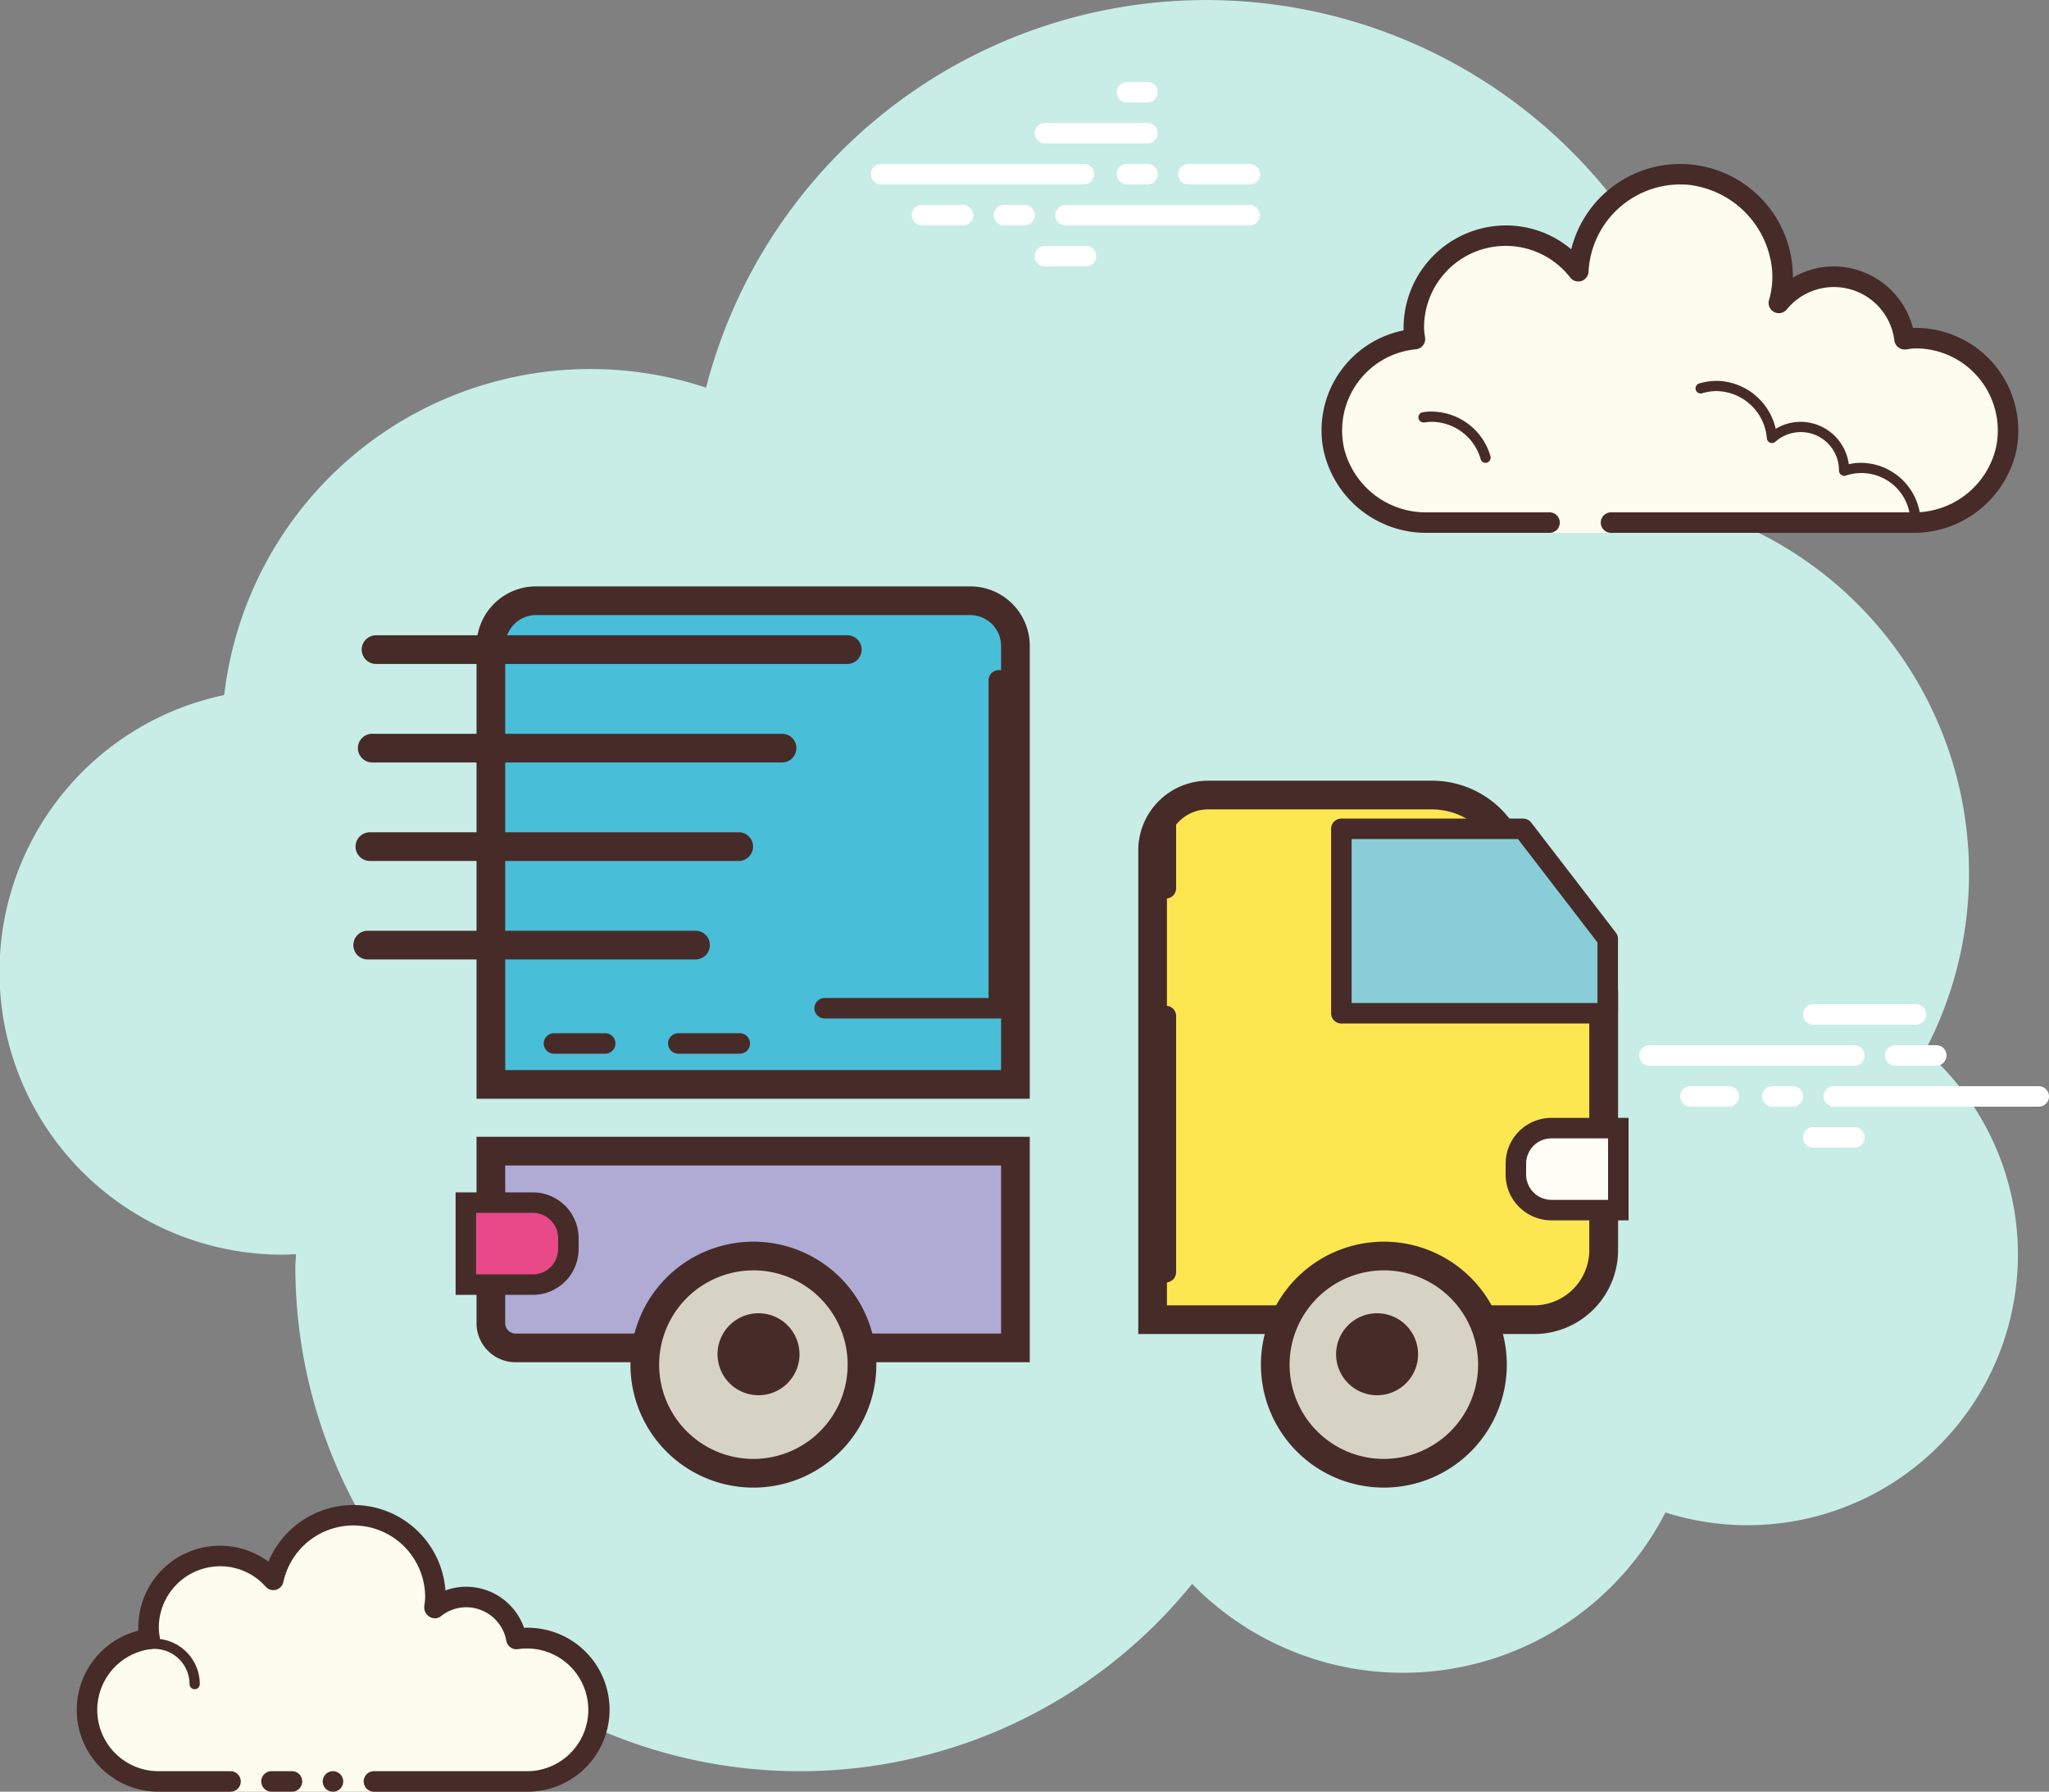 <svg xmlns="http://www.w3.org/2000/svg" width="100" height="87.425" viewBox="0 0 100 87.425">
  <rect x="0" y="0" width="100" height="87.425" fill="#808080" stroke="none"/>
  <g id="icons8_in_transit_1" transform="translate(-9 -14)">
    <path id="Path_86" data-name="Path 86" d="M102.953,65.267a18.567,18.567,0,0,0-9.869-26.033c0-.008,0-.017,0-.026a25.213,25.213,0,0,0-49.626-6.293,17.992,17.992,0,0,0-23.516,15,13.8,13.8,0,0,0,2.871,27.306c.213,0,.423-.014.632-.026,0,.21-.031.415-.031.627A24.621,24.621,0,0,0,67.18,91.286a14.39,14.39,0,0,0,23.1-3.486,13.2,13.2,0,0,0,12.672-22.533Z" fill="#c7ede6"/>
    <path id="Path_87" data-name="Path 87" d="M68,39H62.25c-2.485.75-4.5-1.265-4.5-3.75A4.484,4.484,0,0,1,61.805,30.8a4.451,4.451,0,0,1-.055-.545,4.484,4.484,0,0,1,8.027-2.764,4.989,4.989,0,1,1,9.786,1.546,3.473,3.473,0,0,1,6.142,1.773,4.451,4.451,0,0,1,.545-.055,4.5,4.5,0,0,1,4.5,4.5c0,2.485-2.015,4.5-4.5,3.75H71v1H68Z" transform="translate(16.5)" fill="#fdfcef"/>
    <path id="Path_88" data-name="Path 88" d="M74.5,22A5.506,5.506,0,0,1,80,27.5v.047A3.933,3.933,0,0,1,82,27a4,4,0,0,1,3.858,3.005C85.9,30,85.952,30,86,30a5.009,5.009,0,0,1,4.893,6.047A5.13,5.13,0,0,1,85.8,40H71.125a.5.5,0,0,1,0-1H85.843a4.1,4.1,0,0,0,4.071-3.163A4.006,4.006,0,0,0,86,31a2.587,2.587,0,0,0-.343.032l-.141.019a.43.43,0,0,1-.062,0,.5.5,0,0,1-.5-.437A2.973,2.973,0,0,0,79.7,29.1a.5.5,0,0,1-.386.182.486.486,0,0,1-.228-.056.5.5,0,0,1-.254-.573,4,4,0,0,0,.147-1.549,4.615,4.615,0,0,0-4.092-4.088,4.488,4.488,0,0,0-4.859,4.246.5.5,0,0,1-.893.282A3.984,3.984,0,0,0,62,30a2.587,2.587,0,0,0,.032.343l.019.141a.5.5,0,0,1-.446.558,3.98,3.98,0,0,0-3.5,4.865A4.112,4.112,0,0,0,62.173,39h5.952a.5.5,0,0,1,0,1H62.187a5.124,5.124,0,0,1-5.115-4.138A4.973,4.973,0,0,1,61,30.122c0-.04,0-.081,0-.122a5.006,5.006,0,0,1,5-5,4.932,4.932,0,0,1,3.183,1.164A5.486,5.486,0,0,1,74.5,22Z" transform="translate(16.5)" fill="#472b29"/>
    <path id="Path_89" data-name="Path 89" d="M76.25,29.25a3.009,3.009,0,0,1,2.913,2.341,2.344,2.344,0,0,1,1.212-.341,2.377,2.377,0,0,1,2.353,2.068,2.69,2.69,0,0,1,.585-.068,2.94,2.94,0,0,1,2.918,2.732.251.251,0,0,1-.232.267h-.018a.25.25,0,0,1-.249-.232,2.391,2.391,0,0,0-3.157-2.141.222.222,0,0,1-.067.01.261.261,0,0,1-.258-.263,1.865,1.865,0,0,0-3.106-1.4.252.252,0,0,1-.165.063.231.231,0,0,1-.093-.019.247.247,0,0,1-.155-.212,2.507,2.507,0,0,0-2.479-2.305,2.464,2.464,0,0,0-.682.107.242.242,0,0,1-.07.01.25.25,0,0,1-.067-.491,2.985,2.985,0,0,1,.817-.124Zm-13.883,1.5a3.007,3.007,0,0,1,2.874,2.182.25.25,0,0,1-.172.309.233.233,0,0,1-.068.01.25.25,0,0,1-.24-.182,2.5,2.5,0,0,0-2.393-1.818,2.558,2.558,0,0,0-.342.029.207.207,0,0,1-.035,0,.25.25,0,0,1-.032-.5,2.879,2.879,0,0,1,.408-.035Z" transform="translate(16.5 3.333)" fill="#472b29"/>
    <path id="Path_90" data-name="Path 90" d="M45.4,23H35.5a.5.5,0,0,1,0-1h9.9a.5.5,0,0,1,0,1Zm3.1,0h-1a.5.5,0,0,1,0-1h1a.5.5,0,0,1,0,1Zm4.991,2H44.5a.5.5,0,0,1,0-1h8.991a.5.5,0,0,1,0,1ZM42.5,25h-1a.5.5,0,0,1,0-1h1a.5.5,0,0,1,0,1Zm-3,0h-2a.5.5,0,0,1,0-1h2a.5.5,0,0,1,0,1Zm6,2h-2a.5.5,0,0,1,0-1h2a.5.5,0,0,1,0,1Zm3-9h-1a.5.5,0,0,0,0,1h1a.5.5,0,0,0,0-1Zm0,2h-5a.5.5,0,0,0,0,1h5a.5.5,0,0,0,0-1Zm5,2h-3a.5.5,0,0,0,0,1h3a.5.5,0,0,0,0-1ZM83,66H73a.5.5,0,0,1,0-1H83a.5.5,0,0,1,0,1Zm4,0H85a.5.5,0,0,1,0-1h2a.5.5,0,0,1,0,1Zm5,2H82a.5.5,0,0,1,0-1H92a.5.5,0,0,1,0,1ZM80,68H79a.5.5,0,0,1,0-1h1a.5.5,0,0,1,0,1Zm-3.125,0H75a.5.5,0,0,1,0-1h1.875a.5.5,0,0,1,0,1ZM86,64H81a.5.5,0,0,1,0-1h5a.5.5,0,0,1,0,1Zm-3,6H81a.5.5,0,0,1,0-1h2a.5.5,0,0,1,0,1Z" transform="translate(16.5)" fill="#fff"/>
    <path id="Path_91" data-name="Path 91" d="M53.283,69.3V46.375A2.709,2.709,0,0,1,56.019,43.7H66.9a4.1,4.1,0,0,1,3.661,2.249l.026.051,4.233,5.933a2.546,2.546,0,0,1,.475,1.485v12.52A3.4,3.4,0,0,1,71.864,69.3Z" transform="translate(11.884 9.039)" fill="#fde751"/>
    <path id="Path_92" data-name="Path 92" d="M66.9,44.4a3.394,3.394,0,0,1,3.034,1.859l.05.1.066.092,4.2,5.888a1.843,1.843,0,0,1,.345,1.078v12.52A2.7,2.7,0,0,1,71.865,68.6H53.983V46.375A2.008,2.008,0,0,1,56.019,44.4H66.9m0-1.4H56.019a3.406,3.406,0,0,0-3.436,3.375V70H71.864A4.1,4.1,0,0,0,76,65.938V53.418a3.255,3.255,0,0,0-.606-1.891l-4.2-5.887A4.775,4.775,0,0,0,66.9,43Z" transform="translate(11.969 9.094)" fill="#472b29"/>
    <path id="Path_93" data-name="Path 93" d="M27.7,60.3V38.906A2.208,2.208,0,0,1,29.906,36.7H51.094A2.208,2.208,0,0,1,53.3,38.906V60.3Z" transform="translate(5.329 6.629)" fill="#48bed8"/>
    <path id="Path_94" data-name="Path 94" d="M51.094,37.4A1.508,1.508,0,0,1,52.6,38.906V59.6H28.4V38.906A1.508,1.508,0,0,1,29.906,37.4H51.094m0-1.4H29.906A2.906,2.906,0,0,0,27,38.906V61H54V38.906A2.906,2.906,0,0,0,51.094,36Z" transform="translate(5.257 6.612)" fill="#472b29"/>
    <g id="Group_31" data-name="Group 31" transform="translate(32.257 69.47)">
      <path id="Path_95" data-name="Path 95" d="M28.906,69.3A1.207,1.207,0,0,1,27.7,68.094V59.7H53.3v9.6Z" transform="translate(-27 -59)" fill="#afabd4"/>
      <path id="Path_96" data-name="Path 96" d="M52.6,60.4v8.2H28.906a.507.507,0,0,1-.506-.506V60.4H52.6M54,59H27v9.094A1.906,1.906,0,0,0,28.906,70H54V59Z" transform="translate(-27 -59)" fill="#472b29"/>
    </g>
    <g id="Group_32" data-name="Group 32" transform="translate(39.769 74.587)">
      <path id="Path_97" data-name="Path 97" d="M40,63.7A5.3,5.3,0,1,0,45.3,69,5.3,5.3,0,0,0,40,63.7Z" transform="translate(-34 -63)" fill="#d6d3c5"/>
      <path id="Path_98" data-name="Path 98" d="M40,64.4A4.6,4.6,0,1,1,35.4,69,4.605,4.605,0,0,1,40,64.4M40,63a6,6,0,1,0,6,6,6,6,0,0,0-6-6Z" transform="translate(-34 -63)" fill="#472b29"/>
    </g>
    <g id="Group_33" data-name="Group 33" transform="translate(44.019 78.08)">
      <path id="Path_99" data-name="Path 99" d="M40,67a2,2,0,1,0,2,2A2,2,0,0,0,40,67Z" transform="translate(-38 -67)" fill="#472b29"/>
    </g>
    <g id="Group_34" data-name="Group 34" transform="translate(70.538 74.587)">
      <path id="Path_100" data-name="Path 100" d="M65,63.7A5.3,5.3,0,1,0,70.3,69,5.3,5.3,0,0,0,65,63.7Z" transform="translate(-59 -63)" fill="#d6d3c5"/>
      <path id="Path_101" data-name="Path 101" d="M65,64.4A4.6,4.6,0,1,1,60.4,69,4.605,4.605,0,0,1,65,64.4M65,63a6,6,0,1,0,6,6,6,6,0,0,0-6-6Z" transform="translate(-59 -63)" fill="#472b29"/>
    </g>
    <g id="Group_35" data-name="Group 35" transform="translate(73.964 53.942)">
      <path id="Path_102" data-name="Path 102" d="M75,52.375,70.866,47H62v9H75Z" transform="translate(-61.5 -46.5)" fill="#88cdd7"/>
      <path id="Path_103" data-name="Path 103" d="M75,56.5H62a.5.5,0,0,1-.5-.5V47a.5.5,0,0,1,.5-.5h8.866a.5.5,0,0,1,.4.195L75.4,52.07a.5.5,0,0,1,.1.305V56A.5.5,0,0,1,75,56.5Zm-12.5-1h12V52.545L70.62,47.5H62.5Z" transform="translate(-61.5 -46.5)" fill="#472b29"/>
    </g>
    <g id="Group_36" data-name="Group 36" transform="translate(74.208 78.08)">
      <path id="Path_104" data-name="Path 104" d="M65,67a2,2,0,1,0,2,2A2,2,0,0,0,65,67Z" transform="translate(-63 -67)" fill="#472b29"/>
    </g>
    <g id="Group_37" data-name="Group 37" transform="translate(82.481 68.546)">
      <path id="Path_105" data-name="Path 105" d="M71.819,63.5a1.738,1.738,0,0,1-1.736-1.736v-.527A1.738,1.738,0,0,1,71.819,59.5h3.264v4H71.819Z" transform="translate(-69.583 -59)" fill="#fffef4"/>
      <path id="Path_106" data-name="Path 106" d="M74.583,60v3H71.819a1.237,1.237,0,0,1-1.236-1.236v-.528A1.237,1.237,0,0,1,71.819,60h2.764m1-1H71.819a2.236,2.236,0,0,0-2.236,2.236v.528A2.236,2.236,0,0,0,71.819,64h3.764V59Z" transform="translate(-69.583 -59)" fill="#472b29"/>
    </g>
    <g id="Group_38" data-name="Group 38" transform="translate(31.236 72.182)">
      <path id="Path_107" data-name="Path 107" d="M27.833,66.5v-4H31.1a1.737,1.737,0,0,1,1.735,1.736v.527A1.737,1.737,0,0,1,31.1,66.5H27.833Z" transform="translate(-27.333 -62)" fill="#ea4989"/>
      <path id="Path_108" data-name="Path 108" d="M31.1,63a1.237,1.237,0,0,1,1.236,1.236v.528A1.237,1.237,0,0,1,31.1,66H28.333V63H31.1m0-1H27.333v5H31.1a2.236,2.236,0,0,0,2.236-2.236v-.528A2.236,2.236,0,0,0,31.1,62Z" transform="translate(-27.333 -62)" fill="#472b29"/>
    </g>
    <g id="Group_39" data-name="Group 39" transform="translate(48.747 46.697)">
      <path id="Path_109" data-name="Path 109" d="M51,57H42a.5.5,0,0,1,0-1h8V40.5a.5.5,0,0,1,1,0Z" transform="translate(-41.5 -40)" fill="#472b29"/>
    </g>
    <g id="Group_40" data-name="Group 40" transform="translate(41.604 64.415)">
      <path id="Path_110" data-name="Path 110" d="M39.5,57h-3a.5.5,0,0,1,0-1h3a.5.5,0,0,1,0,1Z" transform="translate(-36 -56)" fill="#472b29"/>
    </g>
    <g id="Group_41" data-name="Group 41" transform="translate(65.4 53.344)">
      <path id="Path_111" data-name="Path 111" d="M56.5,51a.5.5,0,0,1-.5-.5V47a.5.5,0,0,1,1,0v3.5A.5.5,0,0,1,56.5,51Z" transform="translate(-56 -46.5)" fill="#472b29"/>
    </g>
    <g id="Group_42" data-name="Group 42" transform="translate(65.4 63.076)">
      <path id="Path_112" data-name="Path 112" d="M56.5,67a.5.5,0,0,1-.5-.5V54a.5.5,0,0,1,1,0V66.5A.5.5,0,0,1,56.5,67Z" transform="translate(-56 -53.5)" fill="#472b29"/>
    </g>
    <g id="Group_43" data-name="Group 43" transform="translate(35.537 64.415)">
      <path id="Path_113" data-name="Path 113" d="M34,57H31.5a.5.5,0,0,1,0-1H34a.5.5,0,0,1,0,1Z" transform="translate(-31 -56)" fill="#472b29"/>
    </g>
    <g id="Group_44" data-name="Group 44" transform="translate(12.75 87.425)">
      <path id="Path_114" data-name="Path 114" d="M20.25,86.5h-3.5a3.491,3.491,0,0,1-.445-6.955,3.482,3.482,0,0,1,6.035-2.88,4,4,0,0,1,7.91.835,3.951,3.951,0,0,1-.056.558,2.48,2.48,0,0,1,4.011,1.5A3.494,3.494,0,1,1,34.75,86.5h-7.5V87h-7Z" transform="translate(-12.75 -73)" fill="#fdfcef"/>
      <path id="Path_115" data-name="Path 115" d="M18.5,82a.25.25,0,0,0,.25-.25,2.221,2.221,0,0,0-2.218-2.218,6.321,6.321,0,0,0-1.244.136.25.25,0,0,0,.13.482,5.038,5.038,0,0,1,1.113-.118A1.721,1.721,0,0,1,18.25,81.75.25.25,0,0,0,18.5,82Zm6.75,4a.5.5,0,1,0,.5.5A.5.5,0,0,0,25.25,86Z" transform="translate(-12.75 -73)" fill="#472b29"/>
      <path id="Path_116" data-name="Path 116" d="M16.75,87h3.5a.5.5,0,0,0,0-1h-3.5a2.991,2.991,0,0,1-.382-5.959.5.5,0,0,0,.43-.573A3.145,3.145,0,0,1,16.75,79a3,3,0,0,1,3-3,2.958,2.958,0,0,1,2.219,1,.5.5,0,0,0,.86-.231,3.5,3.5,0,0,1,6.921.731,2.887,2.887,0,0,1-.041.418.548.548,0,0,0,.242.54.491.491,0,0,0,.556-.01A1.97,1.97,0,0,1,31.75,78a1.994,1.994,0,0,1,1.963,1.644.5.5,0,0,0,.569.4A2.994,2.994,0,1,1,34.75,86h-7.5a.5.5,0,0,0,0,1h7.5a4,4,0,0,0,0-8c-.059,0-.116,0-.174.006A2.993,2.993,0,0,0,31.75,77a2.907,2.907,0,0,0-1.011.18A4.5,4.5,0,0,0,22.1,75.774,3.986,3.986,0,0,0,15.75,79c0,.048,0,.1,0,.142a3.991,3.991,0,0,0,1,7.858Z" transform="translate(-12.75 -73)" fill="#472b29"/>
      <path id="Path_117" data-name="Path 117" d="M22.25,86h1a.5.5,0,0,1,0,1h-1a.5.5,0,0,1,0-1Z" transform="translate(-12.75 -73)" fill="#472b29"/>
    </g>
    <g id="Group_45" data-name="Group 45" transform="translate(26.653 44.998)">
      <path id="Path_118" data-name="Path 118" d="M46.5,41.2h-23a.7.7,0,0,1,0-1.4h23a.7.7,0,0,1,0,1.4Z" transform="translate(-22.8 -39.8)" fill="#472b29"/>
    </g>
    <g id="Group_46" data-name="Group 46" transform="translate(26.467 49.804)">
      <path id="Path_119" data-name="Path 119" d="M43.5,45.2h-20a.7.7,0,1,1,0-1.4h20a.7.7,0,0,1,0,1.4Z" transform="translate(-22.8 -43.8)" fill="#472b29"/>
    </g>
    <g id="Group_47" data-name="Group 47" transform="translate(26.352 54.61)">
      <path id="Path_120" data-name="Path 120" d="M41.5,49.2h-18a.7.7,0,1,1,0-1.4h18a.7.7,0,0,1,0,1.4Z" transform="translate(-22.8 -47.8)" fill="#472b29"/>
    </g>
    <g id="Group_48" data-name="Group 48" transform="translate(26.245 59.416)">
      <path id="Path_121" data-name="Path 121" d="M39.5,53.2h-16a.7.7,0,1,1,0-1.4h16a.7.7,0,0,1,0,1.4Z" transform="translate(-22.8 -51.8)" fill="#472b29"/>
    </g>
  </g>
</svg>
